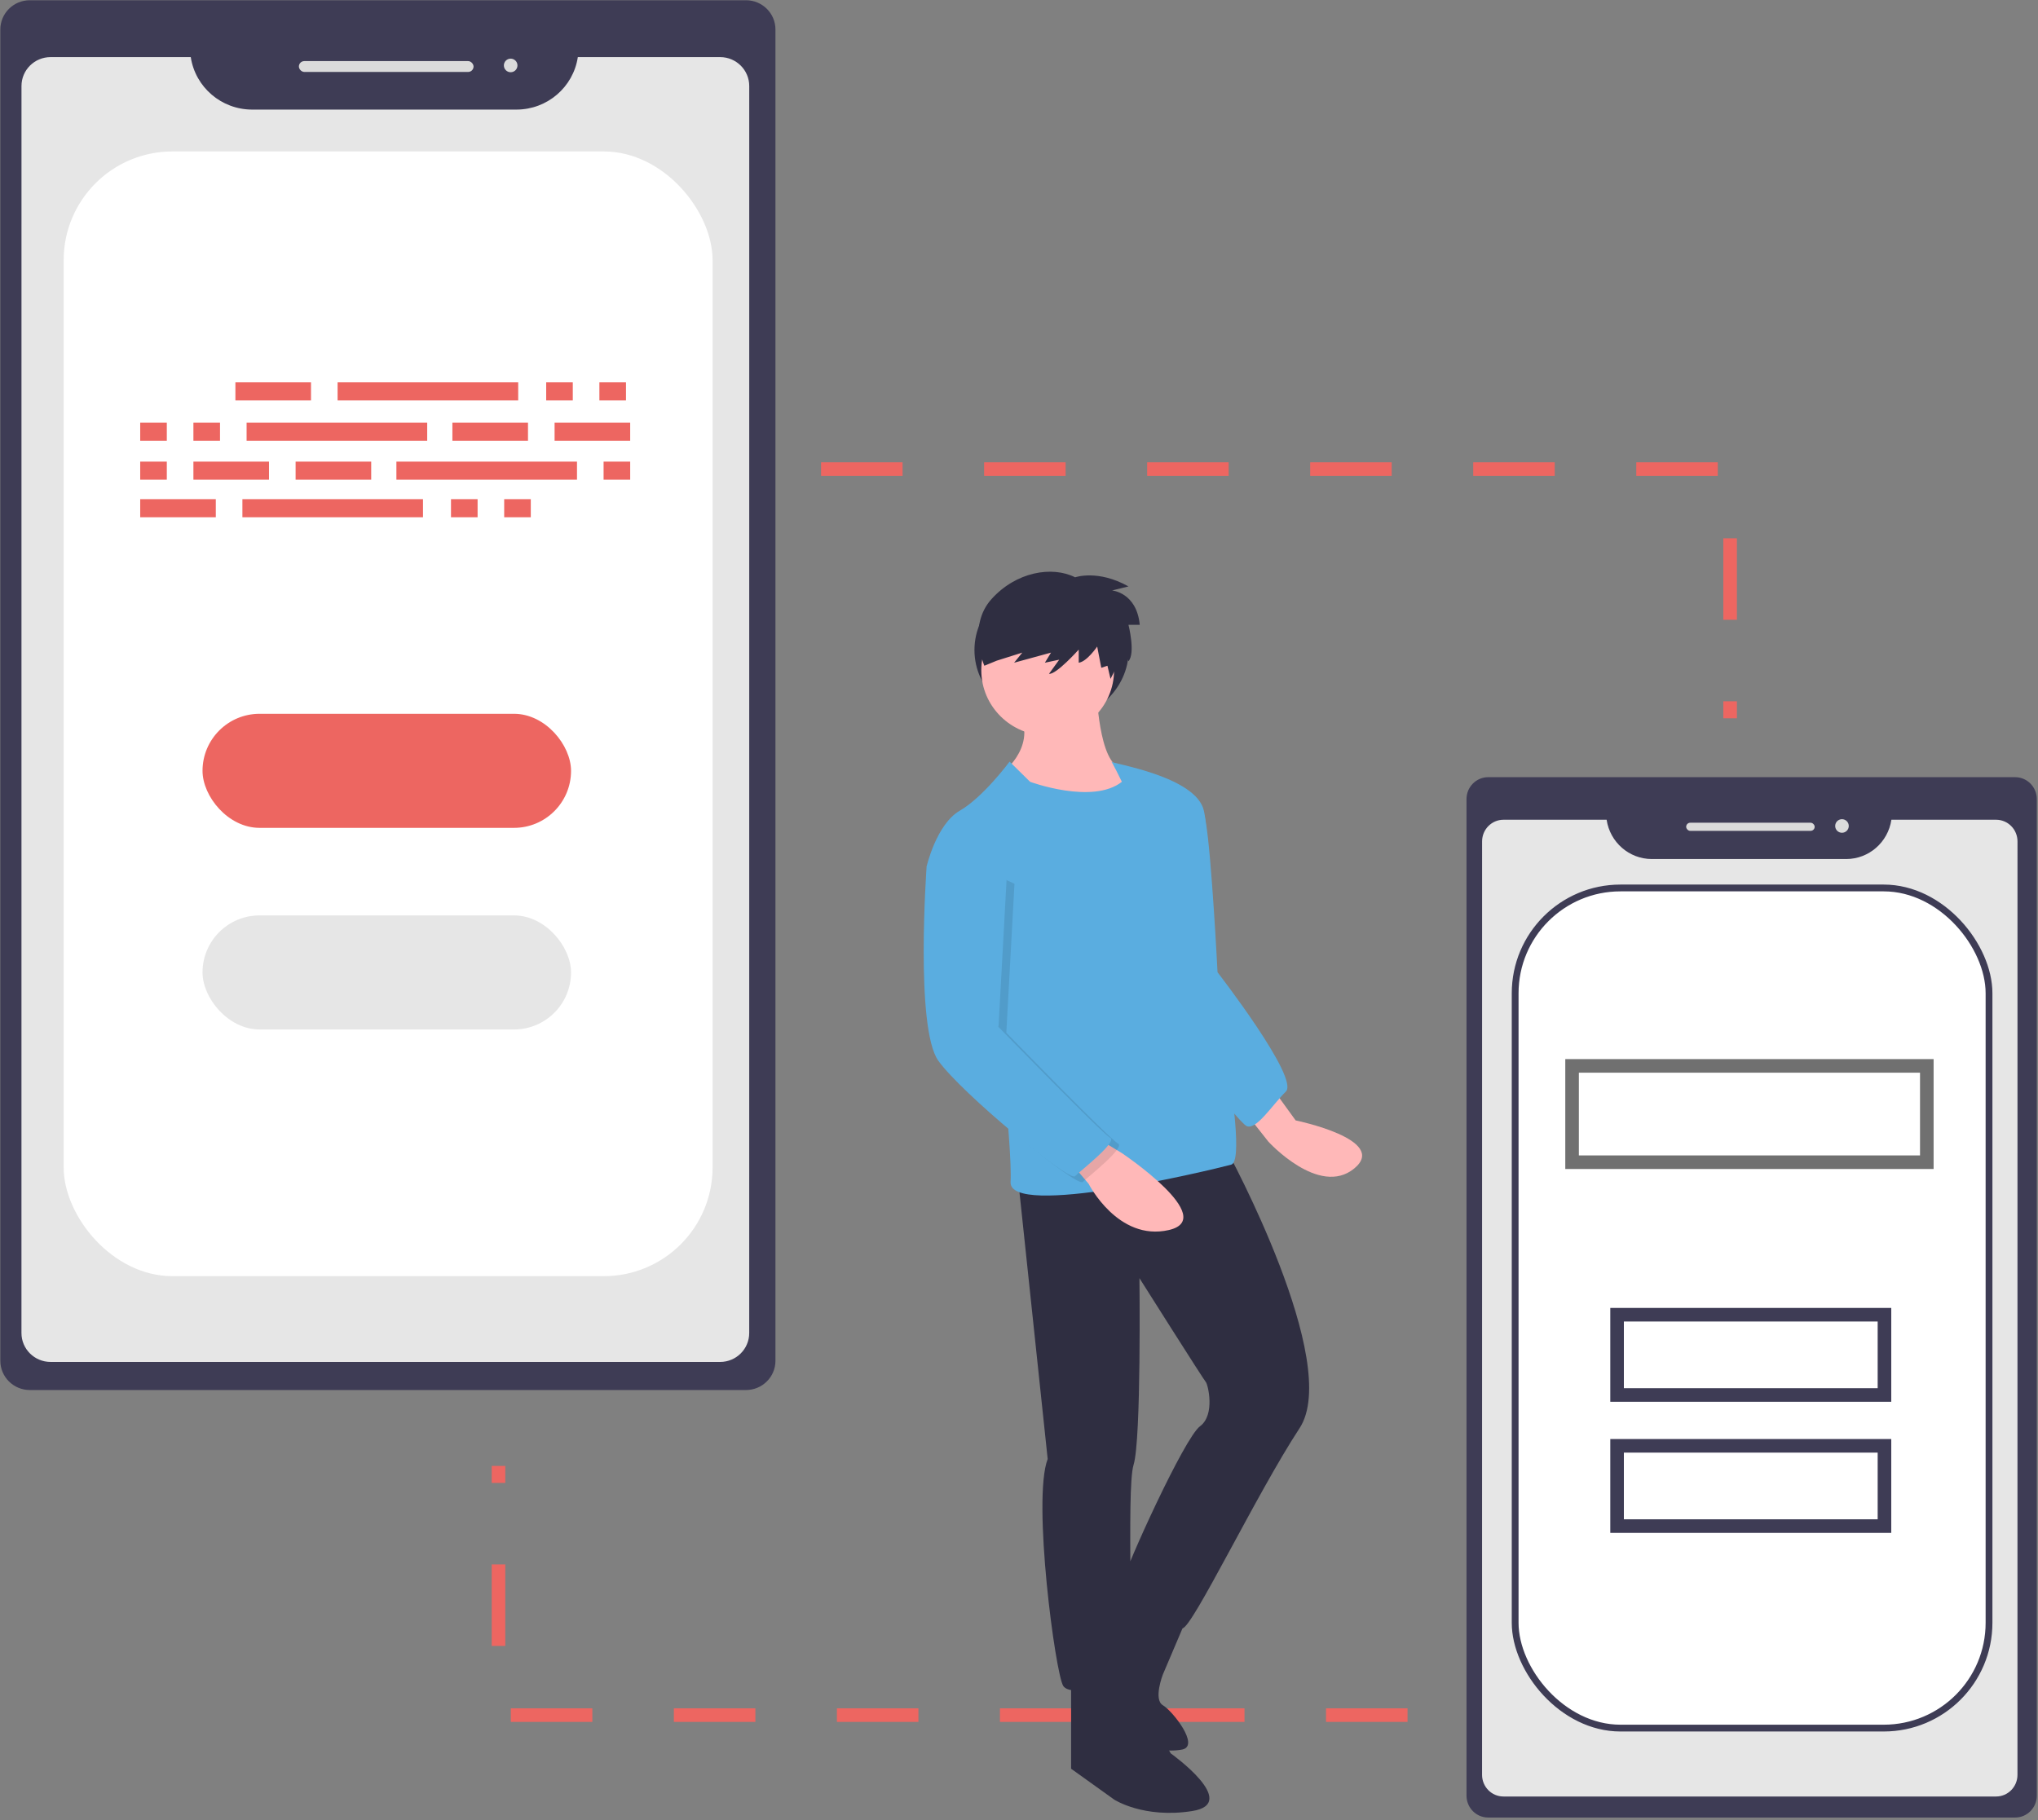 <?xml version="1.0" encoding="UTF-8"?>
<svg width="300px" height="268px" viewBox="0 0 300 268" version="1.1" xmlns="http://www.w3.org/2000/svg" xmlns:xlink="http://www.w3.org/1999/xlink">
    <rect x="0" y="0" width="300" height="268" fill="#808080" stroke="none"/>
    <!-- Generator: Sketch 56.3 (81716) - https://sketch.com -->
    <title>uiux</title>
    <desc>Created with Sketch.</desc>
    <g id="Main-site" stroke="none" stroke-width="1" fill="none" fill-rule="evenodd">
        <g id="Services" transform="translate(-535, -194)">
            <g id="uiux" transform="translate(535, 194)">
                <path d="M120.863,69.065 L254.676,69.065 L254.676,105.755" id="Path_296" stroke="#ED6661" stroke-width="2" stroke-dasharray="12"></path>
                <path d="M207.194,252.518 L73.381,252.518 L73.381,215.827" id="Path_297" stroke="#ED6661" stroke-width="2" stroke-dasharray="12"></path>
                <g id="Group_22" fill-rule="nonzero">
                    <path d="M4.384,0.036 L109.815,0.036 C112.209,0.036 114.149,1.964 114.149,4.342 L114.149,200.348 C114.149,202.726 112.209,204.654 109.815,204.654 L4.384,204.654 C3.234,204.654 2.132,204.201 1.319,203.394 C0.505,202.586 0.048,201.491 0.048,200.349 L0.048,4.342 C0.048,3.2 0.505,2.104 1.318,1.297 C2.131,0.489 3.234,0.036 4.384,0.036 Z" id="Path_284" fill="#3E3C55"></path>
                    <path d="M85.058,8.408 C84.384,12.84 80.558,16.121 76.047,16.135 L37.092,16.135 C32.581,16.12 28.755,12.839 28.081,8.408 L7.448,8.408 C5.081,8.408 3.163,10.314 3.163,12.665 L3.159,196.261 C3.159,198.612 5.078,200.518 7.444,200.518 L106.001,200.52 C108.368,200.52 110.286,198.615 110.286,196.264 L110.29,12.665 C110.29,10.314 108.372,8.408 106.006,8.408 L85.058,8.408 Z" id="Path_285" fill="#E6E6E6"></path>
                    <rect id="Rectangle_112" fill="#DBDBDB" x="43.998" y="8.995" width="25.71" height="1.597" rx="0.798"></rect>
                    <ellipse id="Ellipse_24" fill="#DBDBDB" cx="75.171" cy="9.634" rx="1" ry="1"></ellipse>
                    <rect id="Rectangle_117" fill="#FFFFFF" x="9.373" y="22.298" width="95.52" height="165.591" rx="16"></rect>
                    <g id="Group_20" transform="translate(20.639, 56.294)" fill="#ED6661">
                        <rect id="Rectangle_55" x="14.013" y="0" width="11.128" height="2.662"></rect>
                        <rect id="Rectangle_56" x="59.762" y="0" width="3.916" height="2.662"></rect>
                        <rect id="Rectangle_57" x="67.593" y="0" width="3.916" height="2.662"></rect>
                        <rect id="Rectangle_58" x="29.057" y="0" width="26.584" height="2.662"></rect>
                        <rect id="Rectangle_59" x="0" y="17.198" width="11.128" height="2.662"></rect>
                        <rect id="Rectangle_60" x="45.749" y="17.198" width="3.916" height="2.662"></rect>
                        <rect id="Rectangle_61" x="53.579" y="17.198" width="3.916" height="2.662"></rect>
                        <rect id="Rectangle_62" x="15.043" y="17.198" width="26.584" height="2.662"></rect>
                        <rect id="Rectangle_63" x="45.955" y="5.937" width="11.128" height="2.662"></rect>
                        <rect id="Rectangle_64" x="60.998" y="5.937" width="11.128" height="2.662"></rect>
                        <rect id="Rectangle_66" x="0" y="5.937" width="3.916" height="2.662"></rect>
                        <rect id="Rectangle_67" x="7.831" y="5.937" width="3.916" height="2.662"></rect>
                        <rect id="Rectangle_68" x="15.662" y="5.937" width="26.584" height="2.662"></rect>
                        <rect id="Rectangle_69" x="22.875" y="11.67" width="11.128" height="2.662"></rect>
                        <rect id="Rectangle_70" x="7.831" y="11.67" width="11.128" height="2.662"></rect>
                        <rect id="Rectangle_71" x="0" y="11.67" width="3.916" height="2.662"></rect>
                        <rect id="Rectangle_73" x="68.211" y="11.67" width="3.916" height="2.662"></rect>
                        <rect id="Rectangle_74" x="37.712" y="11.67" width="26.584" height="2.662"></rect>
                    </g>
                    <rect id="Rectangle_114" fill="#ED6661" x="29.813" y="105.093" width="54.246" height="16.793" rx="8.397"></rect>
                    <rect id="Rectangle_115" fill="#E6E6E6" x="29.813" y="134.775" width="54.246" height="16.793" rx="8.397"></rect>
                </g>
                <g id="Group_23" transform="translate(215.827, 114.388)">
                    <path d="M3.238,0.036 L80.808,0.036 C82.569,0.036 83.996,1.479 83.996,3.259 L83.996,149.987 C83.996,151.767 82.569,153.21 80.808,153.21 L3.238,153.21 C2.392,153.21 1.581,152.871 0.982,152.266 C0.384,151.662 0.048,150.842 0.048,149.987 L0.048,3.26 C0.048,2.405 0.384,1.585 0.982,0.98 C1.58,0.375 2.392,0.036 3.238,0.036 Z" id="Path_284-2" fill="#3E3C55" fill-rule="nonzero"></path>
                    <path d="M62.593,6.303 C62.097,9.621 59.282,12.077 55.963,12.088 L27.303,12.088 C23.984,12.077 21.169,9.621 20.673,6.303 L5.493,6.303 C3.753,6.303 2.342,7.73 2.342,9.489 L2.337,146.926 C2.337,148.686 3.748,150.112 5.488,150.112 L78,150.112 C79.74,150.112 81.151,148.686 81.151,146.926 L81.155,9.489 C81.155,8.644 80.823,7.833 80.232,7.236 C79.64,6.638 78.839,6.303 78.003,6.303 L62.593,6.303 Z" id="Path_285-2" fill="#E6E6E6" fill-rule="nonzero"></path>
                    <rect id="Rectangle_112-2" fill="#DBDBDB" fill-rule="nonzero" x="32.383" y="6.743" width="18.915" height="1.195" rx="0.598"></rect>
                    <ellipse id="Ellipse_24-2" fill="#DBDBDB" fill-rule="nonzero" cx="55.318" cy="7.221" rx="1" ry="1"></ellipse>
                    <g id="Rectangle_117-2" transform="translate(7.014, 16.151)">
                        <rect id="Rectangle" fill="#FFFFFF" fill-rule="nonzero" x="0" y="0" width="70.144" height="124.087" rx="16"></rect>
                        <rect id="Rectangle" stroke="#3E3C55" x="0.195" y="0.197" width="69.754" height="123.693" rx="15.5"></rect>
                    </g>
                    <g id="Rectangle_118" transform="translate(15.198, 42.15)">
                        <rect id="Rectangle" fill="#FFFFFF" fill-rule="nonzero" x="0" y="0" width="52.998" height="14.969"></rect>
                        <rect id="Rectangle" stroke="#707070" stroke-width="2" x="0.39" y="0.394" width="52.218" height="14.181"></rect>
                    </g>
                    <g id="Rectangle_114-2" transform="translate(21.823, 78.785)">
                        <rect id="Rectangle" fill="#FFFFFF" fill-rule="nonzero" x="0" y="0" width="40.138" height="12.606"></rect>
                        <rect id="Rectangle" stroke="#3E3C55" stroke-width="2" x="0.39" y="0.394" width="39.359" height="11.818"></rect>
                    </g>
                    <g id="Rectangle_119" transform="translate(21.823, 98.088)">
                        <rect id="Rectangle" fill="#FFFFFF" fill-rule="nonzero" x="0" y="0" width="40.138" height="12.606"></rect>
                        <rect id="Rectangle" stroke="#3E3C55" stroke-width="2" x="0.39" y="0.394" width="39.359" height="11.818"></rect>
                    </g>
                </g>
                <g id="Group-4" transform="translate(135.971, 84.173)" fill-rule="nonzero">
                    <ellipse id="Oval" fill="#2F2E41" cx="18.825" cy="11.531" rx="11.353" ry="10.48"></ellipse>
                    <path d="M51.878,76.819 L54.752,80.785 C54.752,80.785 68.548,83.617 63.374,87.866 C58.201,92.114 50.728,83.9 50.728,83.9 L46.704,78.802 L51.878,76.819 Z" id="Path" fill="#FFB8B8"></path>
                    <path d="M36.932,31.783 C36.932,31.783 40.669,31.783 41.531,36.881 C42.393,41.98 43.255,58.975 43.255,58.975 C43.255,58.975 55.327,74.553 53.315,76.536 C51.303,78.519 49.004,82.201 47.567,81.634 C46.13,81.068 33.771,64.356 33.771,64.356 L36.932,31.783 Z" id="Path" fill="#5AADE0"></path>
                    <path d="M25.436,17.338 C25.436,17.338 25.723,28.384 29.172,28.951 C32.621,29.517 31.472,33.199 31.472,33.199 C31.472,33.199 20.262,39.714 12.79,33.199 L11.353,29.8 C11.353,29.8 16.526,26.118 14.227,21.02 L25.436,17.338 Z" id="Path" fill="#FFB8B8"></path>
                    <path d="M44.692,85.317 C44.692,85.317 61.65,116.474 55.327,126.104 C49.004,135.734 39.519,155.561 38.082,155.561 C36.645,155.561 28.597,151.596 29.172,149.047 C29.747,146.498 38.369,127.52 40.669,125.821 C42.968,124.121 41.818,119.589 41.531,119.306 C41.243,119.023 31.759,104.011 31.759,104.011 C31.759,104.011 32.046,127.803 30.897,131.486 C29.747,135.168 31.184,161.51 29.747,162.643 C28.31,163.776 21.7,165.758 20.55,164.059 C19.4,162.359 15.951,136.584 18.251,130.636 L13.939,89.848 L44.692,85.317 Z" id="Path" fill="#2F2E41"></path>
                    <path d="M29.172,160.943 L36.358,173.972 C36.358,173.972 46.704,181.337 39.519,182.47 C32.334,183.603 28.023,180.77 28.023,180.77 L21.7,176.238 L21.7,163.209 L29.172,160.943 Z" id="Path" fill="#2F2E41"></path>
                    <path d="M38.944,153.579 L35.208,162.359 C35.208,162.359 33.771,166.042 35.208,166.891 C36.645,167.741 40.669,172.839 38.082,173.406 C37.562,173.506 37.033,173.558 36.503,173.561 C32.15,173.633 27.956,171.951 24.892,168.904 L22.562,166.608 C22.562,166.608 30.543,148.495 30.433,148.629 C30.322,148.764 38.944,153.579 38.944,153.579 Z" id="Path" fill="#2F2E41"></path>
                    <ellipse id="Oval" fill="#FFB8B8" cx="18.251" cy="14.505" rx="9.772" ry="9.63"></ellipse>
                    <path d="M12.646,27.959 L15.664,30.933 C15.664,30.933 24.861,34.332 29.172,30.933 C29.172,30.933 27.591,27.676 27.591,27.959 C27.591,28.243 40.094,30.084 41.243,35.182 C42.393,40.28 40.381,49.061 40.381,49.061 C40.381,49.061 48.429,86.449 45.267,87.299 C42.106,88.149 12.502,95.23 12.79,89.848 C13.077,84.467 10.49,62.374 10.49,62.374 L0.431,43.396 C0.431,43.396 1.868,37.165 5.317,35.182 C8.766,33.199 12.646,27.959 12.646,27.959 Z" id="Path" fill="#5AADE0"></path>
                    <path d="M25.436,83.334 L29.172,85.6 C29.172,85.6 43.543,95.23 36.07,96.93 C28.597,98.629 24.286,90.132 24.286,90.132 L21.412,86.733 L25.436,83.334 Z" id="Path" fill="#FFB8B8"></path>
                    <path d="M4.167,41.697 L1.581,44.246 C1.581,44.246 -0.144,68.039 3.305,72.854 C6.754,77.669 22.562,90.698 23.424,89.848 C24.286,88.999 29.747,84.75 28.597,84.184 C27.448,83.617 12.162,67.877 12.162,67.877 L13.365,45.945 L4.167,41.697 Z" id="Path" fill="#000000" opacity="0.1"></path>
                    <path d="M3.018,40.847 L0.431,43.396 C0.431,43.396 -1.293,67.189 2.156,72.004 C5.605,76.819 21.412,89.848 22.274,88.999 C23.137,88.149 28.597,83.9 27.448,83.334 C26.298,82.767 11.013,67.027 11.013,67.027 L12.215,45.096 L3.018,40.847 Z" id="Path" fill="#5AADE0"></path>
                    <path d="M22.292,0.826 C22.292,0.826 25.614,-0.365 30.144,2.165 L27.728,2.76 C27.728,2.76 31.351,3.058 31.804,7.819 L30.144,7.819 C30.144,7.819 31.2,11.986 30.144,13.176 L29.464,11.911 L27.501,15.78 L27.048,13.846 L26.142,14.143 L25.538,11.019 C25.538,11.019 24.028,13.251 22.821,13.399 L22.821,11.465 C22.821,11.465 19.499,15.185 18.442,15.036 L19.952,12.953 L17.838,13.399 L18.744,11.911 L13.308,13.399 L14.516,11.911 L10.741,13.102 L8.93,13.846 C8.93,13.846 6.363,8.043 9.986,4.025 C13.61,0.007 18.895,-0.885 22.292,0.826 Z" id="Path" fill="#2F2E41"></path>
                </g>
            </g>
        </g>
    </g>
</svg>